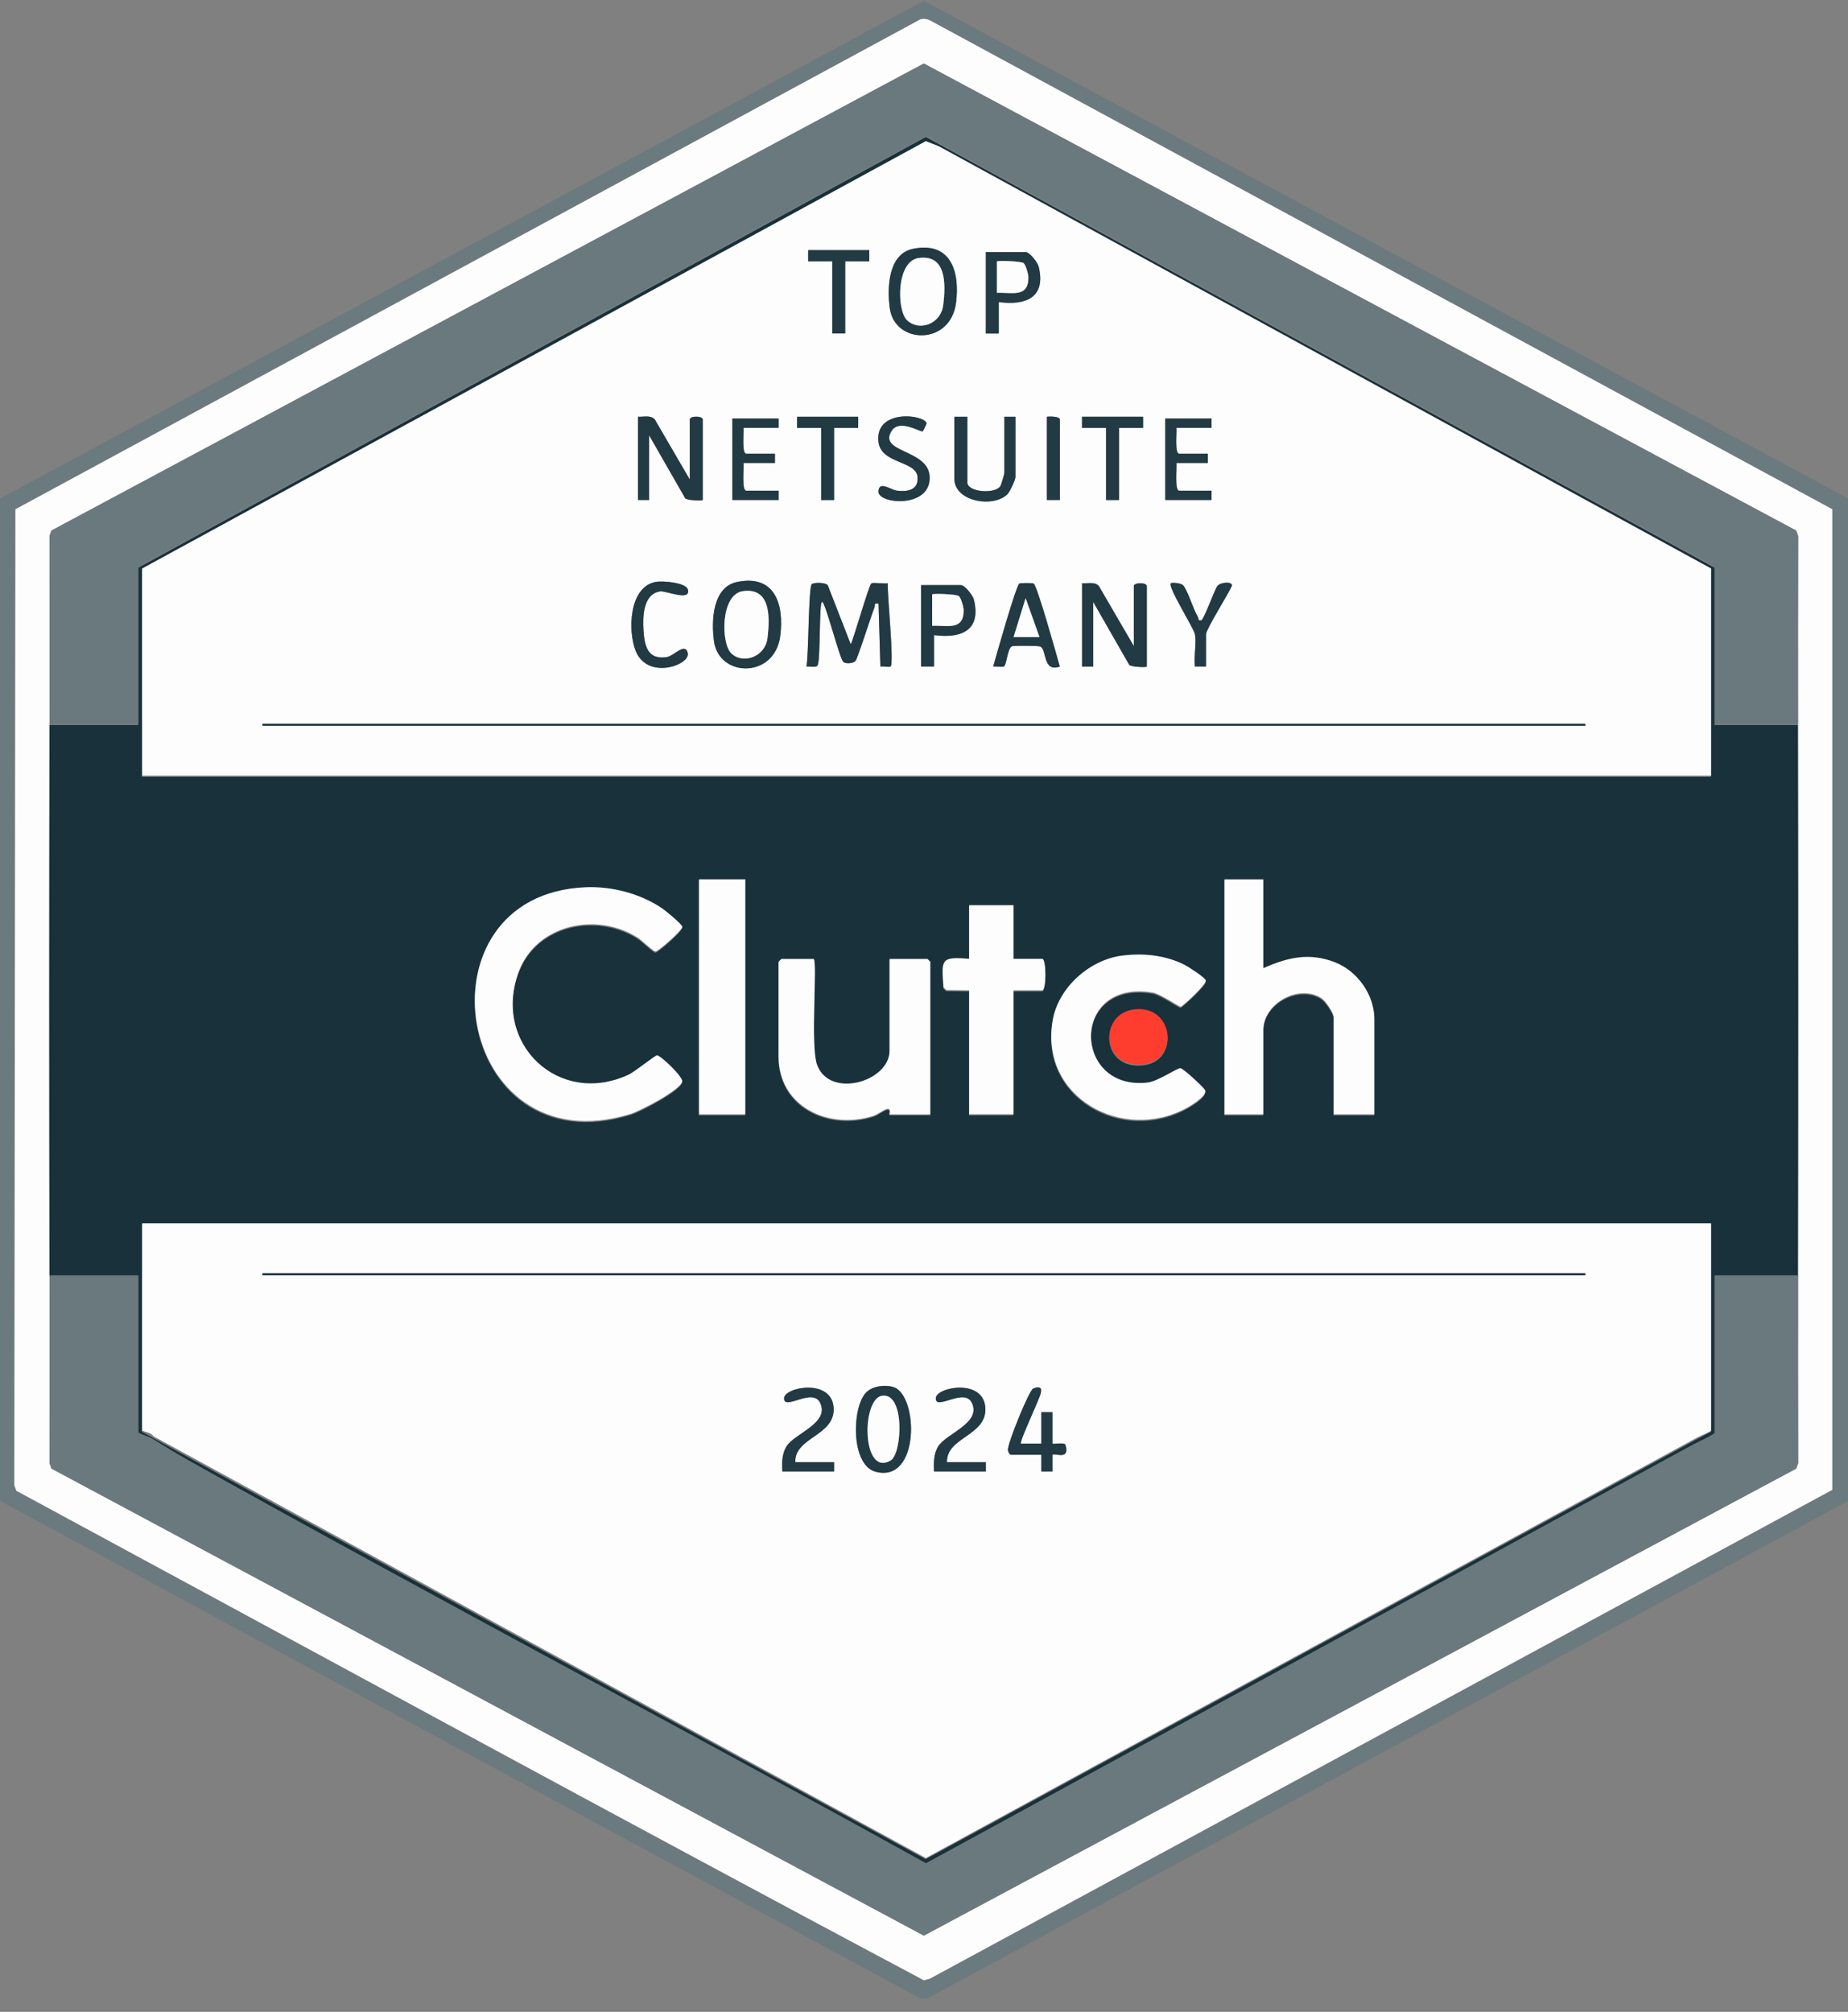 <svg xmlns="http://www.w3.org/2000/svg" width="124" height="135" viewBox="0 0 124 135" fill="none"><rect x="0" y="0" width="124" height="135" fill="#808080" stroke="none"/><g clip-path="url(#clip0_38_1148)"><path d="M124 33.437V100.728L62.175 134.126H61.803L0 100.709V33.458L61.989 0.05L124 33.437ZM61.77 1.302L1.035 34.184L0.963 99.683L1.097 100.046C21.381 111.009 41.651 122.066 61.989 132.893L62.39 132.789L122.947 99.984V34.182L62.474 1.418C62.246 1.284 62.032 1.25 61.77 1.302Z" fill="#6B7A7E"></path><path d="M61.77 1.29C62.031 1.238 62.246 1.272 62.474 1.406L122.945 34.17V99.974L62.388 132.778L61.988 132.882C41.651 122.056 21.38 110.997 1.095 100.035L0.961 99.672L1.033 34.173L61.77 1.29ZM3.33 48.572C3.308 60.902 3.308 73.24 3.33 85.57C3.338 89.771 3.33 93.977 3.323 98.179L3.453 98.545L61.988 129.884L120.525 98.545L120.655 98.179C120.648 93.977 120.64 89.771 120.648 85.57C120.67 73.24 120.67 60.902 120.648 48.572C120.64 44.371 120.648 40.166 120.655 35.963L120.522 35.6L61.988 4.258L3.453 35.597L3.323 35.963C3.33 40.166 3.338 44.371 3.33 48.572Z" fill="#FDFDFD"></path><path d="M115.05 96.203V85.649H120.637C120.66 73.319 120.66 60.981 120.637 48.651H115.05V38.097L62.123 9.193L9.278 38.097V48.651H3.318C3.296 60.981 3.296 73.319 3.318 85.649H9.278V96.203C9.278 96.255 10.349 96.833 10.349 96.833L62.123 125.102L113.731 96.957L115.05 96.203ZM113.754 96.629L62.112 124.76C62.112 124.76 9.525 96.12 9.525 96.078V82.173H114.801V96.078L113.754 96.629ZM42.18 72.182C42.584 71.993 43.964 70.875 44.077 70.892C44.365 70.934 45.831 72.35 45.763 72.649C45.634 73.223 42.969 74.611 42.327 74.812C30.482 78.504 27.609 60.092 39.297 59.614C41.046 59.542 42.944 60.038 44.399 61.017C44.639 61.177 45.734 62.073 45.767 62.263C45.805 62.476 44.156 63.926 43.978 63.926C43.828 63.926 43.065 63.179 42.788 63.002C40.027 61.239 35.976 62.092 34.792 65.29C33.007 70.109 37.492 74.379 42.182 72.182H42.18ZM49.997 74.848H46.893V59.081H49.997V74.848ZM62.412 74.848H59.682C59.64 74.848 59.824 74.409 59.503 74.482C59.287 74.532 58.897 74.848 58.598 74.944C55.637 75.898 52.232 74.367 52.232 70.937V64.605L52.419 64.419H54.591C54.842 64.67 54.364 70.184 54.798 71.475C55.595 73.841 59.68 72.676 59.68 70.566V64.421H62.225L62.411 64.607V74.85L62.412 74.848ZM69.923 66.529H67.998V74.847H65.018V66.529L63.483 66.511L63.297 66.325C63.186 64.491 63.039 64.244 65.018 64.418V60.817H67.998V64.418H69.923C70.205 64.418 70.205 66.529 69.923 66.529ZM77.342 66.683C71.791 65.746 71.962 73.294 76.985 72.722C77.714 72.64 78.976 71.728 79.204 71.76C79.416 71.79 80.784 73.07 80.854 73.235C81.01 73.597 79.927 74.254 79.657 74.403C75.302 76.809 69.681 73.673 70.637 68.485C71.038 66.313 73.119 64.479 75.293 64.202C76.71 64.022 78.182 64.173 79.459 64.814C79.711 64.94 80.845 65.665 80.898 65.869C80.964 66.119 79.338 67.611 79.215 67.632C79.111 67.65 77.86 66.77 77.341 66.682L77.342 66.683ZM76.739 71.484C73.867 71.838 73.669 68.031 76.167 67.798C78.746 67.558 79.139 71.189 76.739 71.484ZM92.207 74.848H89.477V68.331C89.477 68.034 88.94 67.236 88.649 67.048C87.169 66.097 84.76 67.357 84.76 69.199V74.848H82.152V59.081H84.76V65.04C86.383 64.322 87.84 63.974 89.562 64.646C91.064 65.233 92.209 66.817 92.209 68.455V74.85L92.207 74.848ZM114.801 52.127H9.525V38.222L62.111 9.544L62.99 9.894L114.8 38.222V52.127H114.801Z" fill="#18313B"></path><path d="M120.648 48.579H115.061V38.025L62.135 9.121L9.29 38.025V48.579H3.331C3.338 44.378 3.331 40.172 3.323 35.97L3.454 35.604L61.988 4.265L120.522 35.605L120.656 35.968C120.647 40.171 120.641 44.376 120.648 48.577V48.579Z" fill="#6A797D"></path><path d="M3.331 85.574H9.29V96.128C9.29 96.176 10.065 96.441 10.159 96.5C10.996 97.016 11.823 97.529 12.683 98.01C29.065 107.191 45.711 115.919 62.134 125.027L113.664 96.897C114.326 96.588 115.063 96.213 115.063 96.128V85.574H120.65C120.642 89.775 120.65 93.981 120.657 98.183L120.527 98.549L61.99 129.888L3.454 98.549L3.323 98.183C3.331 93.981 3.338 89.775 3.331 85.574Z" fill="#6A797D"></path><path d="M10.283 96.369C10.197 96.132 9.539 96.039 9.539 95.997V82.092H114.814V95.997C114.814 96.052 114.034 96.374 113.821 96.493L62.125 124.679L10.284 96.369H10.283ZM106.372 85.444H17.607V85.568H106.372V85.444ZM58.121 93.433C57.155 94.402 57.068 98.296 58.741 98.749C61.75 99.565 61.633 93.596 59.947 93.073C59.369 92.894 58.555 92.998 58.121 93.433ZM53.361 98.108C53.312 96.423 56.033 96.347 55.937 94.476C55.833 92.453 52.613 93.068 52.61 93.824C52.606 94.678 54.535 93.064 55.036 94.135C55.68 95.512 53.276 96.186 52.759 97.073C52.456 97.592 52.469 98.148 52.492 98.729H55.968V98.108H53.361ZM63.54 98.108C63.492 96.423 66.212 96.347 66.116 94.476C66.013 92.453 62.793 93.068 62.79 93.824C62.786 94.678 64.715 93.064 65.216 94.135C65.86 95.512 63.456 96.186 62.939 97.073C62.636 97.592 62.649 98.148 62.672 98.729H66.148V98.108H63.54ZM67.824 97.611H69.872V98.729H70.617V97.61C70.758 97.467 71.825 98.018 71.488 96.938C71.437 96.773 70.616 96.909 70.616 96.866V94.755H69.872V96.866H68.506C68.368 96.743 69.761 93.888 69.848 93.425C69.917 93.056 69.708 93.029 69.335 93.161C69.057 93.26 67.576 96.918 67.632 97.296C67.648 97.41 67.717 97.577 67.824 97.61V97.611Z" fill="#FDFDFD"></path><path d="M114.814 38.146V52.051H9.539V38.146L62.124 9.468L63.003 9.818L114.813 38.146H114.814ZM61.275 16.695C59.588 17.033 59.518 19.328 59.705 20.691C60.041 23.123 63.782 23.207 64.149 20.316C64.415 18.226 63.803 16.19 61.275 16.695ZM58.328 16.791H54.231V17.537H55.845V22.379H56.714V17.537H58.328V16.791ZM67.018 20.268C68.817 20.511 70.199 19.975 69.696 17.9C69.624 17.603 69.085 16.916 68.819 16.916H66.149V22.379H67.018V20.268ZM46.286 32.186L43.934 28.145C43.649 27.841 43.188 27.991 42.81 27.966V33.553H43.554V29.208L45.973 33.432C46.088 33.591 47.154 33.615 47.154 33.555V28.154C47.154 27.9 46.285 27.9 46.285 28.154V32.188L46.286 32.186ZM57.584 27.964H53.486V28.71H55.101V33.552H55.97V28.71H57.584V27.964ZM61.914 28.947C61.939 28.932 62.179 28.437 62.173 28.407C62.056 27.813 58.699 27.409 58.945 29.642C59.111 31.144 61.456 30.892 61.566 31.997C61.654 32.896 60.876 33.025 60.139 32.919C59.789 32.867 58.952 32.23 58.945 32.992C58.937 33.831 62.439 34.135 62.38 32.017C62.328 30.12 58.873 30.405 59.831 28.907C60.358 28.084 61.782 29.021 61.914 28.946V28.947ZM64.909 27.964H64.04V32.123C64.04 33.634 66.586 34.105 67.581 33.181C67.762 33.012 68.137 32.201 68.137 31.999V27.964H67.393V31.751C67.393 31.807 67.18 32.533 67.134 32.608C66.781 33.178 64.91 33.025 64.91 32.371V27.963L64.909 27.964ZM71.115 33.552V28.151C71.115 27.933 70.422 27.942 70.247 27.964V33.552H71.115ZM76.701 27.964H72.604V28.71H74.218V33.552H75.087V28.71H76.701V27.964ZM52.246 28.089H49.142V33.552H52.246V32.931H50.073C49.755 32.931 49.928 31.37 49.887 31.069H51.998V30.448H50.073C49.763 30.448 49.923 29 49.887 28.709H52.246V28.087V28.089ZM81.295 28.089H78.191V33.552H81.295V32.931H79.123C78.805 32.931 78.977 31.37 78.937 31.069H81.048V30.448H79.123C78.812 30.448 78.973 29 78.937 28.709H81.295V28.087V28.089ZM44.019 39.044C42.189 39.362 42.118 42.374 42.662 43.694C43.47 45.659 46.337 44.615 46.148 43.82C45.97 43.074 45.233 44.023 44.724 44.096C43.464 44.282 43.248 43.367 43.178 42.308C43.116 41.38 43.148 39.856 44.295 39.684C44.682 39.625 46.34 40.377 46.16 39.574C46.051 39.085 44.458 38.966 44.018 39.043L44.019 39.044ZM49.481 39.043C47.794 39.38 47.724 41.676 47.911 43.038C48.247 45.47 51.988 45.554 52.355 42.663C52.621 40.573 52.009 38.537 49.481 39.043ZM57.086 43.236L55.538 39.262C55.36 39.081 54.645 39.074 54.472 39.194C54.244 39.352 54.267 44.065 54.108 44.728C54.301 44.69 54.754 44.831 54.859 44.648C55.065 44.288 54.949 40.386 55.162 40.381C55.375 40.377 56.316 44.114 56.576 44.405C56.718 44.566 57.237 44.525 57.399 44.357C57.542 44.209 58.454 41.304 58.67 40.78C58.747 40.596 58.595 40.443 58.949 40.507L59.074 44.729C59.269 44.696 59.591 44.78 59.747 44.731C60.022 44.645 59.512 39.745 59.572 39.141C59.338 39.188 58.583 39.066 58.466 39.154C58.295 39.286 57.321 42.74 57.086 43.238V43.236ZM69.359 39.157C69.284 39.109 68.455 39.112 68.398 39.156C68.164 39.331 66.832 44.045 66.644 44.726C66.84 44.695 67.236 44.795 67.372 44.708C67.561 44.59 67.599 43.4 67.942 43.352C68.181 43.319 69.639 43.32 69.794 43.377C70.26 43.55 69.945 45.143 71.114 44.725C70.919 44.051 69.605 39.313 69.359 39.157ZM76.082 43.361L73.729 39.319C73.444 39.016 72.983 39.166 72.605 39.141V44.728H73.35V40.383L75.768 44.606C75.884 44.765 76.949 44.789 76.949 44.729V39.328C76.949 39.074 76.08 39.074 76.08 39.328V43.362L76.082 43.361ZM80.177 42.554C80.298 43.154 80.091 44.083 80.177 44.726H80.922V42.554C80.922 42.246 82.439 39.82 82.656 39.321C82.746 39.005 81.882 39.049 81.676 39.336C81.481 39.607 80.785 41.565 80.61 41.623C80.367 41.703 80.433 41.487 80.364 41.377C80.085 40.933 79.654 39.511 79.37 39.262C79.211 39.121 78.628 39.077 78.563 39.141C78.331 39.362 80.092 42.128 80.176 42.554H80.177ZM62.673 42.615C64.472 42.858 65.854 42.323 65.351 40.248C65.279 39.951 64.74 39.264 64.474 39.264H61.804V44.726H62.673V42.615ZM106.373 48.575H17.609V48.699H106.373V48.575Z" fill="#FDFDFD"></path><path d="M39.308 59.536C41.057 59.464 42.955 59.961 44.41 60.939C44.651 61.099 45.746 61.995 45.779 62.186C45.816 62.399 44.167 63.848 43.989 63.848C43.839 63.848 43.077 63.101 42.799 62.924C40.038 61.161 35.987 62.015 34.804 65.212C33.018 70.031 37.503 74.301 42.193 72.105C42.596 71.915 43.977 70.798 44.089 70.814C44.377 70.856 45.843 72.272 45.776 72.571C45.647 73.146 42.982 74.534 42.34 74.735C30.495 78.427 27.622 60.015 39.309 59.536H39.308Z" fill="#FDFDFD"></path><path d="M84.77 59.006V64.965C86.393 64.246 87.85 63.898 89.573 64.57C91.074 65.157 92.219 66.741 92.219 68.38V74.774H89.489V68.257C89.489 67.96 88.951 67.162 88.66 66.974C87.181 66.023 84.771 67.283 84.771 69.125V74.774H82.164V59.007H84.771L84.77 59.006Z" fill="#FDFDFD"></path><path d="M54.603 64.347C54.853 64.597 54.376 70.111 54.81 71.403C55.607 73.769 59.692 72.603 59.692 70.494V64.348H62.237L62.423 64.534V74.777H59.692C59.65 74.777 59.835 74.337 59.514 74.411C59.297 74.46 58.907 74.777 58.609 74.873C55.647 75.827 52.243 74.295 52.243 70.866V64.534L52.429 64.348H54.602L54.603 64.347Z" fill="#FDFDFD"></path><path d="M75.304 64.123C76.722 63.943 78.194 64.094 79.47 64.735C79.722 64.861 80.857 65.585 80.909 65.79C80.975 66.04 79.349 67.531 79.226 67.552C79.122 67.57 77.871 66.691 77.352 66.603C71.801 65.665 71.972 73.213 76.995 72.642C77.724 72.559 78.986 71.647 79.214 71.68C79.425 71.71 80.794 72.99 80.864 73.155C81.02 73.516 79.937 74.174 79.667 74.322C75.311 76.728 69.691 73.593 70.647 68.405C71.047 66.232 73.129 64.399 75.302 64.121L75.304 64.123Z" fill="#FDFDFD"></path><path d="M68.01 60.74V64.341H69.935C70.217 64.341 70.217 66.452 69.935 66.452H68.01V74.77H65.031V66.452L63.496 66.434L63.31 66.248C63.199 64.415 63.052 64.167 65.031 64.341V60.74H68.01Z" fill="#FDFDFD"></path><path d="M50.01 59.006H46.906V74.773H50.01V59.006Z" fill="#FDFDFD"></path><path d="M76.179 67.723C78.758 67.483 79.151 71.113 76.751 71.409C73.879 71.763 73.681 67.955 76.179 67.723Z" fill="#FF3D2E"></path><path d="M106.372 85.443H17.608V85.568H106.372V85.443Z" fill="#18313B"></path><path d="M58.122 93.44C58.556 93.005 59.371 92.901 59.948 93.08C61.635 93.604 61.75 99.573 58.742 98.756C57.071 98.301 57.156 94.409 58.122 93.44ZM59.165 93.665C57.786 93.916 57.834 99.14 59.764 98C60.544 97.539 60.733 93.382 59.165 93.665Z" fill="#213A43"></path><path d="M67.824 97.622C67.719 97.589 67.65 97.423 67.632 97.309C67.577 96.931 69.056 93.273 69.335 93.174C69.709 93.042 69.917 93.069 69.848 93.438C69.763 93.899 68.369 96.755 68.507 96.877H69.872V94.767H70.617V96.878C70.617 96.922 71.437 96.785 71.488 96.95C71.826 98.031 70.759 97.48 70.617 97.622V98.742H69.872V97.624H67.824V97.622Z" fill="#213A43"></path><path d="M53.361 98.121H55.968V98.742H52.492C52.47 98.16 52.458 97.603 52.759 97.085C53.275 96.199 55.679 95.525 55.037 94.148C54.537 93.077 52.608 94.692 52.611 93.837C52.614 93.081 55.833 92.467 55.937 94.488C56.033 96.358 53.313 96.436 53.361 98.121Z" fill="#213A43"></path><path d="M63.541 98.121H66.148V98.742H62.672C62.65 98.16 62.638 97.603 62.939 97.085C63.455 96.199 65.859 95.525 65.217 94.148C64.717 93.077 62.788 94.692 62.791 93.837C62.794 93.081 66.013 92.467 66.117 94.488C66.213 96.358 63.493 96.436 63.541 98.121Z" fill="#213A43"></path><path d="M57.086 43.238C57.321 42.74 58.295 39.286 58.466 39.154C58.582 39.064 59.338 39.188 59.572 39.141C59.512 39.744 60.022 44.645 59.747 44.731C59.591 44.78 59.269 44.696 59.074 44.729L58.949 40.507C58.595 40.443 58.747 40.596 58.67 40.78C58.454 41.304 57.543 44.21 57.399 44.357C57.237 44.525 56.718 44.566 56.576 44.405C56.316 44.113 55.376 40.377 55.162 40.381C54.949 40.386 55.065 44.288 54.859 44.648C54.754 44.831 54.301 44.692 54.108 44.728C54.267 44.065 54.244 39.354 54.472 39.194C54.645 39.075 55.359 39.081 55.538 39.262L57.086 43.236V43.238Z" fill="#213A43"></path><path d="M46.286 32.183V28.149C46.286 27.895 47.154 27.895 47.154 28.149V33.55C47.154 33.61 46.089 33.586 45.974 33.427L43.555 29.203V33.548H42.811V27.961C43.189 27.988 43.65 27.837 43.934 28.14L46.287 32.181L46.286 32.183Z" fill="#213A43"></path><path d="M76.08 43.363V39.328C76.08 39.075 76.949 39.075 76.949 39.328V44.73C76.949 44.79 75.884 44.766 75.768 44.607L73.35 40.383V44.728H72.606V39.141C72.984 39.168 73.444 39.016 73.729 39.319L76.082 43.361L76.08 43.363Z" fill="#213A43"></path><path d="M61.274 16.694C63.802 16.189 64.414 18.225 64.149 20.315C63.783 23.206 60.041 23.123 59.705 20.69C59.516 19.327 59.588 17.032 61.274 16.694ZM60.846 21.471C61.624 22.258 63.142 21.738 63.293 20.453C63.453 19.101 63.528 17.06 61.651 17.314C60.134 17.518 60.164 20.783 60.846 21.473V21.471Z" fill="#213A43"></path><path d="M106.372 48.572H17.608V48.696H106.372V48.572Z" fill="#18313B"></path><path d="M49.48 39.048C52.009 38.542 52.621 40.578 52.355 42.668C51.989 45.559 48.247 45.477 47.911 43.043C47.722 41.681 47.794 39.385 49.48 39.048ZM49.053 43.826C49.83 44.612 51.349 44.093 51.5 42.807C51.659 41.456 51.734 39.415 49.857 39.669C48.34 39.873 48.37 43.138 49.053 43.828V43.826Z" fill="#213A43"></path><path d="M64.907 27.966V32.374C64.907 33.029 66.778 33.18 67.131 32.611C67.178 32.536 67.391 31.81 67.391 31.755V27.968H68.135V32.002C68.135 32.203 67.76 33.015 67.578 33.184C66.585 34.109 64.037 33.638 64.037 32.127V27.968H64.906L64.907 27.966Z" fill="#213A43"></path><path d="M69.358 39.161C69.604 39.318 70.92 44.056 71.114 44.729C69.943 45.148 70.258 43.554 69.793 43.382C69.639 43.325 68.18 43.324 67.942 43.356C67.598 43.404 67.561 44.594 67.372 44.713C67.235 44.798 66.839 44.699 66.644 44.731C66.832 44.05 68.164 39.336 68.398 39.16C68.455 39.117 69.283 39.114 69.358 39.161ZM68.011 42.744H69.748L68.818 40.137L68.009 42.744H68.011Z" fill="#213A43"></path><path d="M62.672 42.616V44.727H61.804V39.264H64.473C64.74 39.264 65.278 39.951 65.35 40.248C65.853 42.323 64.471 42.859 62.672 42.616ZM62.548 39.885V41.996C63.556 41.957 64.677 42.344 64.659 40.938C64.656 40.74 64.482 40.098 64.329 39.999C64.125 39.866 62.612 39.822 62.549 39.887L62.548 39.885Z" fill="#213A43"></path><path d="M67.018 20.269V22.38H66.149V16.917H68.818C69.085 16.917 69.624 17.604 69.696 17.901C70.199 19.976 68.817 20.512 67.018 20.269ZM66.895 17.537V19.648C67.903 19.609 69.024 19.996 69.006 18.59C69.003 18.392 68.829 17.75 68.676 17.651C68.472 17.517 66.959 17.474 66.896 17.538L66.895 17.537Z" fill="#213A43"></path><path d="M81.294 28.084V28.705H78.935C78.971 28.996 78.811 30.444 79.121 30.444H81.046V31.065H78.935C78.976 31.368 78.803 32.927 79.121 32.927H81.294V33.548H78.19V28.085H81.294V28.084Z" fill="#213A43"></path><path d="M52.245 28.084V28.705H49.886C49.922 28.996 49.761 30.444 50.072 30.444H51.997V31.065H49.886C49.927 31.368 49.754 32.927 50.072 32.927H52.245V33.548H49.14V28.085H52.245V28.084Z" fill="#213A43"></path><path d="M61.913 28.945C61.781 29.02 60.357 28.084 59.831 28.906C58.872 30.405 62.329 30.12 62.38 32.016C62.438 34.133 58.936 33.828 58.944 32.991C58.951 32.228 59.787 32.867 60.138 32.918C60.875 33.024 61.653 32.895 61.565 31.997C61.457 30.891 59.11 31.143 58.944 29.641C58.698 27.41 62.054 27.812 62.172 28.406C62.178 28.436 61.938 28.931 61.913 28.946V28.945Z" fill="#213A43"></path><path d="M44.017 39.043C44.457 38.967 46.05 39.085 46.16 39.574C46.34 40.377 44.682 39.625 44.295 39.684C43.147 39.856 43.115 41.381 43.177 42.308C43.248 43.367 43.464 44.282 44.724 44.096C45.231 44.021 45.969 43.075 46.148 43.82C46.338 44.615 43.47 45.66 42.661 43.694C42.118 42.374 42.188 39.363 44.019 39.045L44.017 39.043Z" fill="#213A43"></path><path d="M76.7 27.966L76.701 28.712H75.087V33.554H74.218V28.712H72.602L72.604 27.966H76.7Z" fill="#213A43"></path><path d="M57.582 27.966V28.712H55.967V33.554H55.099V28.712H53.484V27.966H57.582Z" fill="#213A43"></path><path d="M58.326 16.786L58.328 17.532L56.712 17.53V22.374H55.843V17.53L54.229 17.532L54.23 16.786H58.326Z" fill="#213A43"></path><path d="M80.177 42.552C80.092 42.126 78.331 39.361 78.565 39.139C78.631 39.076 79.213 39.119 79.372 39.261C79.654 39.511 80.086 40.932 80.365 41.376C80.434 41.486 80.368 41.702 80.611 41.622C80.787 41.565 81.484 39.606 81.678 39.334C81.883 39.047 82.748 39.004 82.657 39.319C82.44 39.817 80.923 42.245 80.923 42.552V44.725H80.179C80.092 44.081 80.299 43.151 80.179 42.552H80.177Z" fill="#213A43"></path><path d="M71.115 33.551H70.246V27.964C70.421 27.943 71.115 27.932 71.115 28.15V33.551Z" fill="#213A43"></path><path d="M59.165 93.665C60.734 93.38 60.545 97.538 59.764 98C57.834 99.14 57.786 93.916 59.165 93.665Z" fill="#FDFDFD"></path><path d="M60.847 21.471C60.164 20.78 60.134 17.516 61.651 17.312C63.529 17.059 63.454 19.099 63.294 20.45C63.133 21.802 61.624 22.255 60.847 21.469V21.471Z" fill="#FDFDFD"></path><path d="M49.053 43.824C48.371 43.134 48.341 39.869 49.858 39.665C51.736 39.413 51.661 41.452 51.501 42.804C51.349 44.089 49.831 44.608 49.053 43.822V43.824Z" fill="#FDFDFD"></path><path d="M68.01 42.75L68.819 40.141L69.749 42.75H68.01Z" fill="#FDFDFD"></path><path d="M62.549 39.882C62.612 39.819 64.124 39.862 64.328 39.994C64.481 40.093 64.657 40.735 64.658 40.933C64.676 42.339 63.556 41.95 62.547 41.991V39.88L62.549 39.882Z" fill="#FDFDFD"></path><path d="M66.894 17.541C66.957 17.478 68.47 17.522 68.674 17.654C68.827 17.753 69.002 18.395 69.004 18.593C69.022 19.999 67.901 19.61 66.893 19.651V17.54L66.894 17.541Z" fill="#FDFDFD"></path></g><defs><clipPath id="clip0_38_1148"><rect width="124" height="134.078" fill="white" transform="translate(0 0.051)"></rect></clipPath></defs></svg>